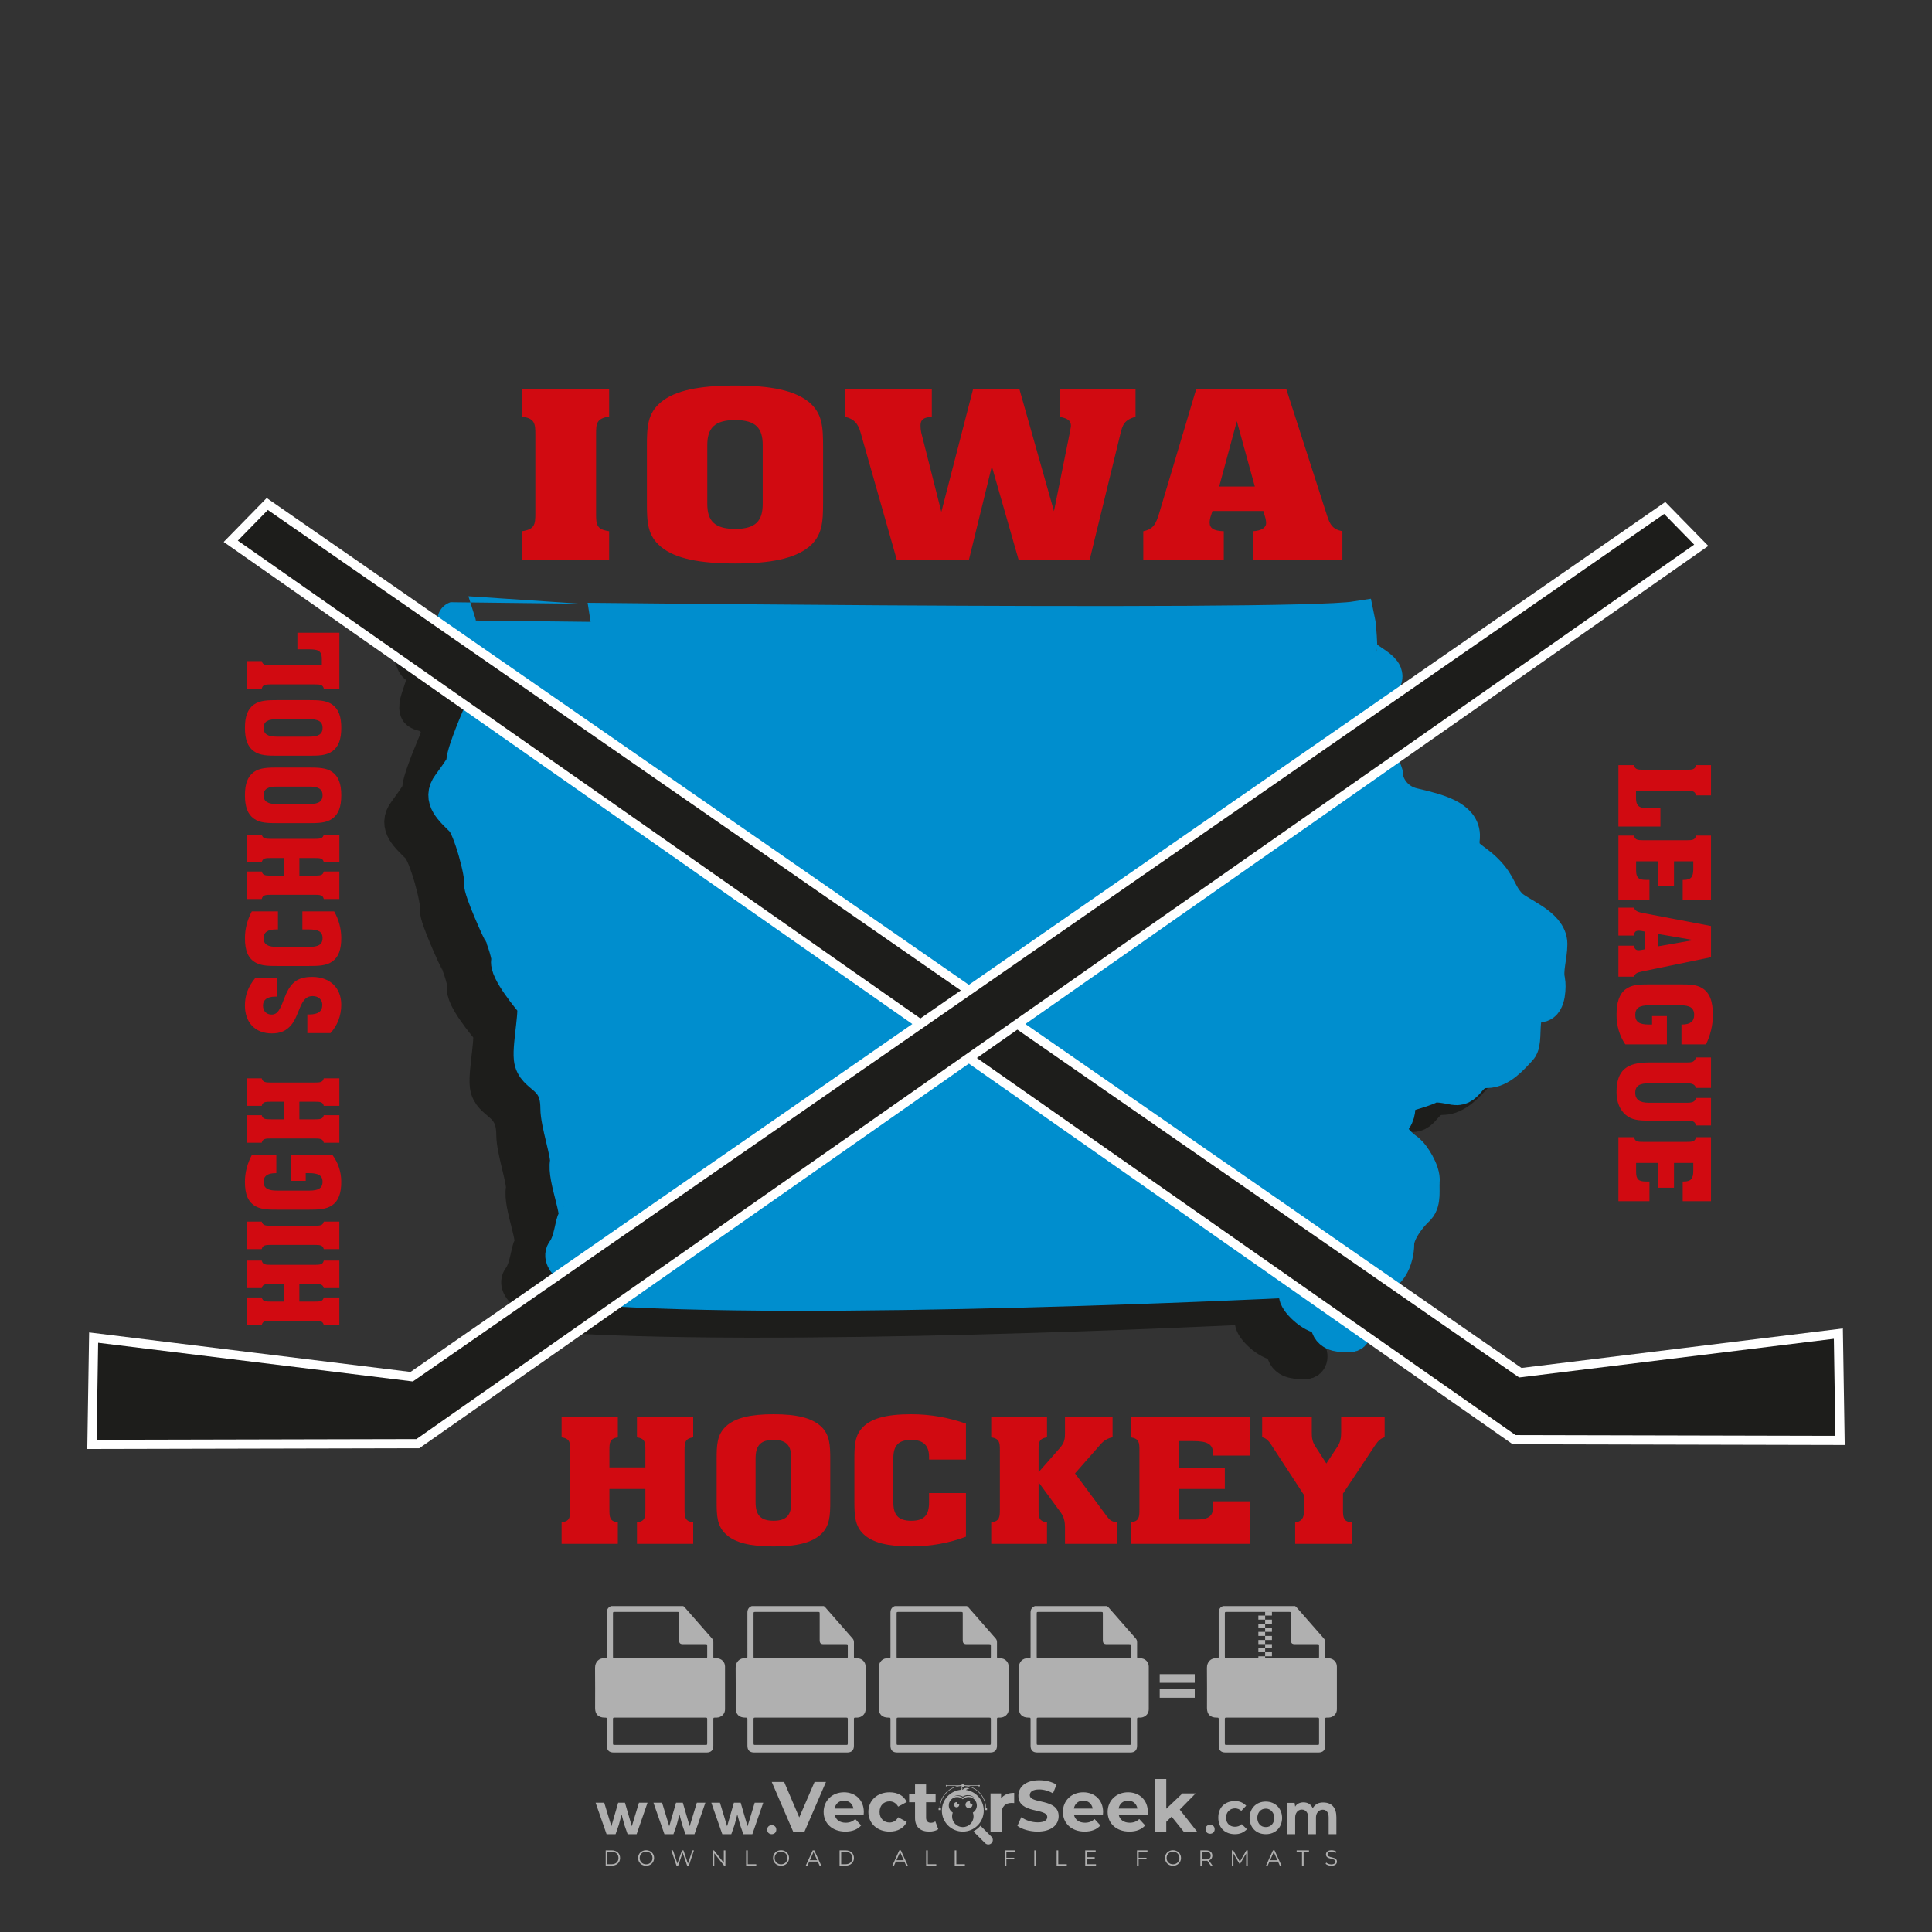 <?xml version="1.0" encoding="iso-8859-1"?>
<!-- Generator: Adobe Illustrator 27.0.0, SVG Export Plug-In . SVG Version: 6.00 Build 0)  -->
<svg version="1.1" id="Layer_1" xmlns="http://www.w3.org/2000/svg" xmlns:xlink="http://www.w3.org/1999/xlink" x="0px" y="0px"
	 viewBox="0 0 500 500" style="enable-background:new 0 0 500 500;" xml:space="preserve">
<rect x="0" y="0" width="500" height="500" fill="#333333" stroke="none"/>
<g id="watermark_1_">
	<g>
		<g id="watermark" style="opacity:0.61;">
			<g>
				<g>
					<g>
						<g>
							<polygon style="fill:#FFFFFF;" points="213.765,461.172 208.204,474.017 205.268,474.017 199.726,461.172 202.938,461.172 
								206.846,470.347 210.81,461.172 							"/>
						</g>
						<g>
							<path style="fill:#FFFFFF;" d="M223.507,469.741h-7.469c0.275,1.23,1.321,1.982,2.826,1.982c1.046,0,1.798-0.312,2.477-0.954
								l1.523,1.651c-0.917,1.046-2.294,1.597-4.074,1.597c-3.413,0-5.634-2.147-5.634-5.083c0-2.954,2.257-5.083,5.267-5.083
								c2.899,0,5.138,1.945,5.138,5.12C223.562,469.191,223.526,469.503,223.507,469.741 M216.002,468.071h4.863
								c-0.202-1.248-1.138-2.055-2.422-2.055C217.139,466.016,216.204,466.805,216.002,468.071"/>
						</g>
						<g>
							<path style="fill:#FFFFFF;" d="M224.735,468.934c0-2.973,2.294-5.083,5.505-5.083c2.074,0,3.707,0.899,4.423,2.514
								l-2.22,1.193c-0.532-0.936-1.321-1.358-2.221-1.358c-1.45,0-2.587,1.009-2.587,2.734c0,1.725,1.138,2.734,2.587,2.734
								c0.899,0,1.688-0.404,2.221-1.358l2.22,1.211c-0.716,1.578-2.349,2.495-4.423,2.495
								C227.029,474.017,224.735,471.907,224.735,468.934"/>
						</g>
						<g>
							<path style="fill:#FFFFFF;" d="M242.828,473.393c-0.587,0.422-1.45,0.624-2.331,0.624c-2.33,0-3.688-1.193-3.688-3.542
								v-4.055h-1.523v-2.202h1.523v-2.404h2.863v2.404h2.459v2.202h-2.459v4.019c0,0.844,0.458,1.303,1.229,1.303
								c0.422,0,0.844-0.128,1.156-0.367L242.828,473.393z"/>
						</g>
					</g>
					<g>
						<path style="fill:#FFFFFF;" d="M262.474,463.997v2.643c-0.238-0.018-0.422-0.037-0.642-0.037
							c-1.578,0-2.624,0.862-2.624,2.753v4.661h-2.863v-9.873h2.734v1.303C259.776,464.493,260.951,463.997,262.474,463.997"/>
					</g>
					<g>
						<path style="fill:#FFFFFF;" d="M263.299,472.53l1.009-2.239c1.083,0.789,2.697,1.339,4.239,1.339
							c1.762,0,2.477-0.587,2.477-1.376c0-2.404-7.469-0.752-7.469-5.524c0-2.184,1.762-4,5.413-4c1.615,0,3.267,0.385,4.459,1.138
							l-0.918,2.257c-1.193-0.679-2.422-1.009-3.56-1.009c-1.761,0-2.44,0.66-2.44,1.468c0,2.367,7.468,0.734,7.468,5.45
							c0,2.147-1.78,3.982-5.45,3.982C266.492,474.017,264.437,473.411,263.299,472.53"/>
					</g>
					<g>
						<path style="fill:#FFFFFF;" d="M285.428,469.741h-7.469c0.275,1.23,1.321,1.982,2.826,1.982c1.046,0,1.798-0.312,2.477-0.954
							l1.523,1.651c-0.918,1.046-2.294,1.597-4.074,1.597c-3.413,0-5.634-2.147-5.634-5.083c0-2.954,2.257-5.083,5.267-5.083
							c2.9,0,5.138,1.945,5.138,5.12C285.484,469.191,285.447,469.503,285.428,469.741 M277.923,468.071h4.863
							c-0.202-1.248-1.138-2.055-2.422-2.055C279.061,466.016,278.125,466.805,277.923,468.071"/>
					</g>
					<g>
						<path style="fill:#FFFFFF;" d="M297.007,469.741h-7.469c0.275,1.23,1.321,1.982,2.826,1.982c1.046,0,1.798-0.312,2.477-0.954
							l1.523,1.651c-0.918,1.046-2.294,1.597-4.074,1.597c-3.413,0-5.634-2.147-5.634-5.083c0-2.954,2.257-5.083,5.267-5.083
							c2.899,0,5.138,1.945,5.138,5.12C297.062,469.191,297.025,469.503,297.007,469.741 M289.501,468.071h4.863
							c-0.202-1.248-1.138-2.055-2.422-2.055C290.639,466.016,289.703,466.805,289.501,468.071"/>
					</g>
					<g>
						<polygon style="fill:#FFFFFF;" points="303.208,470.145 301.831,471.503 301.831,474.017 298.969,474.017 298.969,460.401 
							301.831,460.401 301.831,468.108 306.016,464.144 309.429,464.144 305.318,468.328 309.796,474.017 306.327,474.017 						"/>
					</g>
					<g>
						<path style="fill:#FFFFFF;" d="M256.601,475.359L256.601,475.359l-2.86-2.86c-0.435,0.508-0.953,0.943-1.534,1.284
							c-0.092,0.069-0.186,0.136-0.283,0.199l3.027,3.027c0.456,0.456,1.195,0.456,1.65,0
							C257.057,476.554,257.057,475.815,256.601,475.359"/>
					</g>
					<g>
						<path style="fill:#FFFFFF;" d="M249.984,463.244c0.221-0.173,0.495-0.281,0.797-0.281c0.042,0,0.083,0.002,0.124,0.006
							c-0.214-0.156-0.478-0.249-0.764-0.249c-0.395,0-0.744,0.18-0.981,0.458c-0.051,0-0.1,0.006-0.151,0.008
							c0.039-0.077,0.064-0.162,0.064-0.255c0-0.234-0.143-0.434-0.346-0.519c0.087,0.126,0.138,0.279,0.138,0.445
							c0,0.122-0.031,0.237-0.081,0.341c-2.811,0.201-5.03,2.539-5.03,5.4c0,2.993,2.426,5.42,5.42,5.42
							c2.993,0,5.42-2.426,5.42-5.42C254.595,465.879,252.593,463.635,249.984,463.244 M247.983,464.656
							c0.435,0,0.844,0.112,1.199,0.309c0.374-0.245,0.82-0.387,1.299-0.387c0.711,0,1.348,0.312,1.784,0.806
							c-0.435-0.379-1.004-0.61-1.627-0.61c-0.449,0-0.87,0.12-1.234,0.329c-0.079,0.046-0.156,0.096-0.229,0.15
							c-0.065-0.048-0.133-0.093-0.204-0.134c-0.369-0.219-0.8-0.344-1.26-0.344c-0.3,0-0.588,0.054-0.854,0.152
							C247.196,464.754,247.578,464.656,247.983,464.656 M251.772,469.098c0.115,0.305,0.181,0.634,0.181,0.979
							c0,1.534-1.244,2.777-2.778,2.777c-1.534,0-2.777-1.243-2.777-2.777c0-0.345,0.066-0.674,0.181-0.979
							c-0.62-0.382-1.035-1.064-1.035-1.846c0-1.197,0.971-2.168,2.168-2.168c0.565,0,1.078,0.218,1.463,0.572
							c0.386-0.354,0.899-0.572,1.464-0.572c1.197,0,2.168,0.971,2.168,2.168C252.807,468.034,252.392,468.716,251.772,469.098"/>
					</g>
					<g>
						<path style="fill:#FFFFFF;" d="M251.666,467.061c0,0.497-0.404,0.901-0.901,0.901c-0.497,0-0.901-0.404-0.901-0.901
							s0.404-0.901,0.901-0.901c0.101,0,0.197,0.017,0.287,0.047c-0.03,0.062-0.045,0.132-0.045,0.204
							c0,0.273,0.221,0.494,0.494,0.494c0.05,0,0.099-0.008,0.146-0.022C251.66,466.941,251.666,467,251.666,467.061"/>
					</g>
					<g>
						<path style="fill:#FFFFFF;" d="M248.255,467.061c0,0.376-0.305,0.681-0.681,0.681c-0.376,0-0.681-0.305-0.681-0.681
							s0.305-0.681,0.681-0.681c0.076,0,0.149,0.013,0.217,0.035c-0.023,0.047-0.034,0.1-0.034,0.155
							c0,0.206,0.167,0.374,0.374,0.374c0.038,0,0.075-0.006,0.11-0.017C248.25,466.97,248.255,467.015,248.255,467.061"/>
					</g>
					<g>
						<g>
							<g>
								<rect x="242.908" y="467.83" style="fill:#FFFFFF;" width="0.616" height="0.616"/>
							</g>
							<g>
								<rect x="254.827" y="467.83" style="fill:#FFFFFF;" width="0.616" height="0.616"/>
							</g>
							<g>
								<path style="fill:#FFFFFF;" d="M255.205,468.082h-0.14c0-3.248-2.642-5.89-5.89-5.89c-3.248,0-5.89,2.642-5.89,5.89h-0.14
									c0-1.611,0.627-3.125,1.766-4.264c1.139-1.139,2.653-1.766,4.264-1.766c1.611,0,3.125,0.627,4.264,1.766
									C254.578,464.957,255.205,466.471,255.205,468.082"/>
							</g>
						</g>
						<g>
							<rect x="248.868" y="461.814" style="fill:#FFFFFF;" width="0.616" height="0.616"/>
						</g>
						<g>
							<rect x="244.95" y="462.052" style="fill:#FFFFFF;" width="8.45" height="0.14"/>
						</g>
						<g>
							<path style="fill:#FFFFFF;" d="M245.174,462.15c0,0.108-0.088,0.196-0.196,0.196c-0.108,0-0.196-0.088-0.196-0.196
								c0-0.108,0.088-0.196,0.196-0.196C245.086,461.954,245.174,462.042,245.174,462.15"/>
						</g>
						<g>
							<path style="fill:#FFFFFF;" d="M253.596,462.15c0,0.108-0.088,0.196-0.196,0.196c-0.108,0-0.196-0.088-0.196-0.196
								c0-0.108,0.088-0.196,0.196-0.196C253.509,461.954,253.596,462.042,253.596,462.15"/>
						</g>
					</g>
				</g>
				<g>
					<path style="fill:#FFFFFF;" d="M314.356,473.409c0,1.559-2.364,1.559-2.364,0C311.993,471.851,314.356,471.851,314.356,473.409
						z"/>
				</g>
				<g>
					<g>
						<g>
							<path style="fill:#FFFFFF;" d="M161.739,466.549l1.772,6.088l1.855-6.088h2.215l-2.823,8.14h-2.33l-0.837-2.396l-0.722-2.708
								l-0.722,2.708l-0.837,2.396h-2.33l-2.839-8.14h2.231l1.855,6.088l1.756-6.088H161.739z"/>
						</g>
						<g>
							<path style="fill:#FFFFFF;" d="M176.713,466.549l1.772,6.088l1.855-6.088h2.215l-2.823,8.14h-2.33l-0.837-2.396l-0.722-2.708
								l-0.722,2.708l-0.837,2.396h-2.33l-2.839-8.14h2.231l1.855,6.088l1.756-6.088H176.713z"/>
						</g>
						<g>
							<path style="fill:#FFFFFF;" d="M191.687,466.549l1.772,6.088l1.855-6.088h2.215l-2.823,8.14h-2.33l-0.837-2.396l-0.722-2.708
								l-0.722,2.708l-0.837,2.396h-2.33l-2.839-8.14h2.231l1.855,6.088l1.756-6.088H191.687z"/>
						</g>
					</g>
					<g>
						<path style="fill:#FFFFFF;" d="M200.908,473.52c0,1.559-2.364,1.559-2.364,0C198.545,471.962,200.908,471.962,200.908,473.52z
							"/>
					</g>
					<g>
						<path style="fill:#FFFFFF;" d="M322.71,473.409c-0.935,0.919-1.919,1.28-3.117,1.28c-2.346,0-4.3-1.411-4.3-4.282
							s1.953-4.284,4.3-4.284c1.149,0,2.035,0.329,2.921,1.199l-1.264,1.329c-0.476-0.428-1.066-0.64-1.623-0.64
							c-1.346,0-2.33,0.985-2.33,2.396c0,1.542,1.05,2.362,2.297,2.362c0.64,0,1.28-0.18,1.772-0.672L322.71,473.409z"/>
					</g>
					<g>
						<path style="fill:#FFFFFF;" d="M331.805,470.472c0,2.33-1.591,4.217-4.217,4.217c-2.626,0-4.201-1.887-4.201-4.217
							c0-2.314,1.609-4.217,4.185-4.217C330.149,466.255,331.805,468.158,331.805,470.472z M325.389,470.472
							c0,1.231,0.739,2.38,2.199,2.38c1.46,0,2.199-1.149,2.199-2.38c0-1.215-0.854-2.396-2.199-2.396
							C326.144,468.077,325.389,469.258,325.389,470.472z"/>
					</g>
					<g>
						<path style="fill:#FFFFFF;" d="M338.572,474.689v-4.332c0-1.068-0.559-2.035-1.658-2.035c-1.082,0-1.722,0.967-1.722,2.035
							v4.332h-2.003v-8.107h1.855l0.148,0.985c0.426-0.82,1.362-1.116,2.133-1.116c0.969,0,1.937,0.394,2.396,1.51
							c0.723-1.149,1.658-1.478,2.708-1.478c2.297,0,3.43,1.412,3.43,3.84v4.365h-2.003v-4.365c0-1.066-0.442-1.97-1.526-1.97
							c-1.082,0-1.756,0.935-1.756,2.003v4.332H338.572z"/>
					</g>
				</g>
			</g>
		</g>
		<g style="opacity:0.61;">
			<g>
				<g>
					<path style="fill:#FFFFFF;" d="M345.988,431.299c-0.006-1.224-0.959-2.121-2.189-2.14c-0.924-0.014-0.832,0.12-0.834-0.867
						c-0.003-1.097-0.007-2.194,0.003-3.292c0.003-0.379-0.112-0.691-0.362-0.976c-2.342-2.668-4.678-5.342-7.019-8.011
						c-0.12-0.137-0.275-0.244-0.414-0.366c-6.214,0-12.427,0-18.641,0c-0.794,0.293-1.14,0.868-1.138,1.709
						c0.01,3.748,0.004,7.496,0.004,11.243c0,0.556-0.003,0.589-0.55,0.551c-1.497-0.102-2.516,0.986-2.497,2.492
						c0.044,3.476,0.013,6.953,0.014,10.429c0.001,1.58,0.867,2.443,2.45,2.449c0.582,0.002,0.582,0.002,0.582,0.6
						c0,2.219-0.001,4.438,0.001,6.657c0.001,1.192,0.58,1.771,1.768,1.771c8.013,0.001,16.027,0.001,24.04,0
						c1.168,0,1.755-0.583,1.757-1.745c0.002-2.256,0-4.512,0.001-6.768c0-0.512,0.002-0.511,0.52-0.515
						c0.271-0.002,0.541,0.008,0.809-0.058c0.996-0.246,1.69-1.044,1.694-2.069C346.003,438.696,346.005,434.997,345.988,431.299z
						 M317.537,417.162c5.337,0,10.674,0,16.01,0c0.548,0,0.554,0.007,0.554,0.561c0.001,2.243-0.001,4.486,0.001,6.73
						c0.001,0.811,0.249,1.059,1.06,1.059c1.91,0.001,3.821,0,5.731,0.001c0.458,0,0.479,0.021,0.481,0.483
						c0.003,0.887,0.002,1.775,0,2.662c-0.001,0.477-0.024,0.498-0.504,0.499c-3.895,0.001-7.79,0-11.684,0
						c-3.882,0-7.765,0-11.647,0c-0.55,0-0.552-0.001-0.552-0.561c-0.001-3.624-0.001-7.247,0-10.871
						C316.987,417.166,316.991,417.162,317.537,417.162z M340.822,451.579c-3.883,0.001-7.766,0-11.65,0c-3.871,0-7.742,0-11.613,0
						c-0.572,0-0.574-0.002-0.574-0.579c-0.001-1.997-0.001-3.994,0.001-5.991c0-0.464,0.023-0.486,0.478-0.487
						c7.803-0.001,15.607-0.001,23.41,0c0.478,0,0.499,0.02,0.499,0.503c0.002,1.997,0.001,3.994,0,5.991
						C341.375,451.574,341.37,451.579,340.822,451.579z"/>
				</g>
				<g>
					<g>
						<rect x="327.418" y="417.053" style="fill:#FFFFFF;" width="1.757" height="1.054"/>
					</g>
					<g>
						<rect x="325.662" y="418.107" style="fill:#FFFFFF;" width="1.757" height="1.054"/>
					</g>
					<g>
						<rect x="327.418" y="419.161" style="fill:#FFFFFF;" width="1.757" height="1.054"/>
					</g>
					<g>
						<rect x="325.662" y="420.215" style="fill:#FFFFFF;" width="1.757" height="1.054"/>
					</g>
					<g>
						<rect x="327.418" y="421.269" style="fill:#FFFFFF;" width="1.757" height="1.054"/>
					</g>
					<g>
						<rect x="325.662" y="422.323" style="fill:#FFFFFF;" width="1.757" height="1.054"/>
					</g>
					<g>
						<rect x="327.418" y="423.378" style="fill:#FFFFFF;" width="1.757" height="1.054"/>
					</g>
					<g>
						<rect x="325.662" y="424.432" style="fill:#FFFFFF;" width="1.757" height="1.054"/>
					</g>
					<g>
						<rect x="327.418" y="425.486" style="fill:#FFFFFF;" width="1.757" height="1.054"/>
					</g>
					<g>
						<rect x="325.662" y="426.54" style="fill:#FFFFFF;" width="1.757" height="1.054"/>
					</g>
					<g>
						<rect x="327.418" y="427.594" style="fill:#FFFFFF;" width="1.757" height="1.054"/>
					</g>
					<g>
						<rect x="325.662" y="428.648" style="fill:#FFFFFF;" width="1.757" height="1.054"/>
					</g>
				</g>
			</g>
			<g>
				<path style="fill:#FFFFFF;" d="M187.637,431.299c-0.006-1.224-0.959-2.121-2.189-2.14c-0.924-0.014-0.832,0.12-0.834-0.867
					c-0.003-1.097-0.007-2.194,0.003-3.292c0.003-0.379-0.112-0.691-0.362-0.976c-2.342-2.668-4.678-5.342-7.019-8.011
					c-0.12-0.137-0.275-0.244-0.414-0.366c-6.214,0-12.427,0-18.641,0c-0.794,0.293-1.14,0.868-1.138,1.709
					c0.01,3.748,0.004,7.496,0.004,11.243c0,0.556-0.003,0.589-0.55,0.551c-1.497-0.102-2.516,0.986-2.497,2.492
					c0.044,3.476,0.013,6.953,0.014,10.429c0.001,1.58,0.867,2.443,2.45,2.449c0.582,0.002,0.582,0.002,0.582,0.6
					c0,2.219-0.001,4.438,0.001,6.657c0.001,1.192,0.58,1.771,1.768,1.771c8.013,0.001,16.027,0.001,24.04,0
					c1.168,0,1.755-0.583,1.757-1.745c0.002-2.256,0-4.512,0.001-6.768c0-0.512,0.002-0.511,0.52-0.515
					c0.271-0.002,0.541,0.008,0.809-0.058c0.996-0.246,1.69-1.044,1.694-2.069C187.652,438.696,187.655,434.997,187.637,431.299z
					 M159.187,417.162c5.337,0,10.674,0,16.01,0c0.548,0,0.554,0.007,0.554,0.561c0.001,2.243-0.001,4.486,0.001,6.73
					c0.001,0.811,0.249,1.059,1.06,1.059c1.91,0.001,3.821,0,5.731,0.001c0.458,0,0.479,0.021,0.481,0.483
					c0.003,0.887,0.002,1.775,0,2.662c-0.001,0.477-0.024,0.498-0.504,0.499c-3.895,0.001-7.79,0-11.684,0
					c-3.882,0-7.765,0-11.647,0c-0.55,0-0.552-0.001-0.552-0.561c-0.001-3.624-0.001-7.247,0-10.871
					C158.636,417.166,158.64,417.162,159.187,417.162z M182.472,451.579c-3.883,0.001-7.766,0-11.65,0c-3.871,0-7.742,0-11.613,0
					c-0.572,0-0.574-0.002-0.574-0.579c-0.001-1.997-0.001-3.994,0.001-5.991c0-0.464,0.023-0.486,0.478-0.487
					c7.803-0.001,15.607-0.001,23.41,0c0.478,0,0.499,0.02,0.499,0.503c0.002,1.997,0.001,3.994,0,5.991
					C183.024,451.574,183.019,451.579,182.472,451.579z"/>
			</g>
			<g>
				<path style="fill:#FFFFFF;" d="M159.779,440.669v-7.897h2.779c0.375,0,0.726,0.061,1.053,0.182
					c0.327,0.121,0.612,0.292,0.855,0.513c0.242,0.221,0.434,0.483,0.573,0.789c0.14,0.305,0.21,0.642,0.21,1.009
					c0,0.375-0.07,0.715-0.21,1.02c-0.14,0.305-0.331,0.568-0.573,0.789c-0.243,0.221-0.528,0.392-0.855,0.513
					c-0.327,0.121-0.678,0.182-1.053,0.182h-1.29v2.901H159.779z M162.58,436.356c0.39,0,0.684-0.111,0.882-0.331
					c0.199-0.22,0.298-0.474,0.298-0.761c0-0.14-0.024-0.276-0.072-0.408c-0.048-0.132-0.121-0.248-0.221-0.347
					c-0.099-0.099-0.223-0.178-0.37-0.237c-0.147-0.059-0.32-0.089-0.518-0.089h-1.312v2.173H162.58z"/>
				<path style="fill:#FFFFFF;" d="M166.308,432.771h1.731l3.177,5.294h0.088l-0.088-1.522v-3.772h1.478v7.897h-1.566l-3.353-5.592
					h-0.088l0.088,1.522v4.07h-1.467V432.771z"/>
				<path style="fill:#FFFFFF;" d="M177.922,436.334h3.872c0.022,0.089,0.04,0.195,0.055,0.32c0.014,0.125,0.022,0.25,0.022,0.375
					c0,0.507-0.077,0.985-0.231,1.434c-0.154,0.449-0.397,0.849-0.728,1.202c-0.353,0.375-0.776,0.666-1.268,0.871
					c-0.493,0.206-1.055,0.309-1.688,0.309c-0.574,0-1.114-0.103-1.622-0.309c-0.507-0.206-0.948-0.492-1.323-0.86
					c-0.375-0.367-0.673-0.803-0.894-1.307c-0.221-0.504-0.331-1.053-0.331-1.649c0-0.595,0.11-1.145,0.331-1.649
					c0.221-0.504,0.518-0.939,0.894-1.307c0.375-0.367,0.816-0.654,1.323-0.86c0.507-0.206,1.048-0.309,1.622-0.309
					c0.64,0,1.211,0.11,1.715,0.331c0.504,0.221,0.935,0.526,1.296,0.915l-1.025,1.004c-0.258-0.272-0.544-0.48-0.861-0.623
					c-0.316-0.143-0.695-0.215-1.136-0.215c-0.361,0-0.703,0.065-1.026,0.193c-0.324,0.129-0.607,0.311-0.85,0.546
					c-0.242,0.235-0.436,0.52-0.579,0.855c-0.143,0.335-0.215,0.708-0.215,1.119c0,0.412,0.072,0.785,0.215,1.12
					c0.143,0.335,0.338,0.62,0.584,0.855c0.246,0.235,0.531,0.418,0.855,0.546c0.323,0.129,0.669,0.193,1.037,0.193
					c0.419,0,0.773-0.061,1.064-0.182c0.29-0.121,0.538-0.278,0.744-0.469c0.148-0.132,0.275-0.3,0.381-0.502
					c0.106-0.202,0.189-0.428,0.248-0.678h-2.482V436.334z"/>
			</g>
			<g>
				<path style="fill:#FFFFFF;" d="M224.019,431.299c-0.006-1.224-0.959-2.121-2.189-2.14c-0.924-0.014-0.832,0.12-0.834-0.867
					c-0.003-1.097-0.007-2.194,0.003-3.292c0.003-0.379-0.112-0.691-0.362-0.976c-2.342-2.668-4.678-5.342-7.019-8.011
					c-0.12-0.137-0.275-0.244-0.414-0.366c-6.214,0-12.427,0-18.641,0c-0.794,0.293-1.14,0.868-1.138,1.709
					c0.01,3.748,0.004,7.496,0.004,11.243c0,0.556-0.003,0.589-0.55,0.551c-1.497-0.102-2.516,0.986-2.497,2.492
					c0.044,3.476,0.013,6.953,0.014,10.429c0.001,1.58,0.867,2.443,2.45,2.449c0.582,0.002,0.582,0.002,0.582,0.6
					c0,2.219-0.001,4.438,0.001,6.657c0.001,1.192,0.58,1.771,1.768,1.771c8.013,0.001,16.027,0.001,24.04,0
					c1.168,0,1.755-0.583,1.757-1.745c0.002-2.256,0-4.512,0.001-6.768c0-0.512,0.002-0.511,0.52-0.515
					c0.271-0.002,0.541,0.008,0.809-0.058c0.997-0.246,1.69-1.044,1.694-2.069C224.034,438.696,224.036,434.997,224.019,431.299z
					 M195.568,417.162c5.337,0,10.674,0,16.01,0c0.548,0,0.554,0.007,0.554,0.561c0.001,2.243-0.001,4.486,0.001,6.73
					c0.001,0.811,0.249,1.059,1.06,1.059c1.91,0.001,3.821,0,5.731,0.001c0.458,0,0.479,0.021,0.481,0.483
					c0.003,0.887,0.002,1.775,0,2.662c-0.001,0.477-0.024,0.498-0.504,0.499c-3.895,0.001-7.79,0-11.684,0
					c-3.882,0-7.765,0-11.647,0c-0.55,0-0.552-0.001-0.552-0.561c-0.001-3.624-0.001-7.247,0-10.871
					C195.018,417.166,195.022,417.162,195.568,417.162z M218.854,451.579c-3.883,0.001-7.766,0-11.65,0c-3.871,0-7.742,0-11.613,0
					c-0.572,0-0.574-0.002-0.574-0.579c-0.001-1.997-0.001-3.994,0.001-5.991c0-0.464,0.023-0.486,0.478-0.487
					c7.803-0.001,15.607-0.001,23.41,0c0.478,0,0.499,0.02,0.499,0.503c0.002,1.997,0.001,3.994,0,5.991
					C219.406,451.574,219.401,451.579,218.854,451.579z"/>
			</g>
			<g>
				<path style="fill:#FFFFFF;" d="M205.111,432.771h1.699l2.967,7.897h-1.644l-0.651-1.886h-3.044l-0.651,1.886h-1.643
					L205.111,432.771z M206.997,437.415l-0.706-1.974l-0.287-0.96h-0.088l-0.287,0.96l-0.706,1.974H206.997z"/>
				<path style="fill:#FFFFFF;" d="M211.331,434.536c-0.125,0-0.245-0.024-0.359-0.072c-0.114-0.048-0.213-0.114-0.298-0.199
					c-0.084-0.084-0.151-0.182-0.198-0.292c-0.048-0.11-0.072-0.232-0.072-0.364s0.024-0.254,0.072-0.364
					c0.048-0.11,0.114-0.208,0.198-0.292c0.084-0.084,0.184-0.151,0.298-0.198c0.114-0.048,0.233-0.072,0.359-0.072
					c0.257,0,0.478,0.09,0.662,0.27c0.184,0.181,0.276,0.399,0.276,0.656s-0.092,0.476-0.276,0.656
					C211.809,434.446,211.589,434.536,211.331,434.536z M210.615,440.669v-5.404h1.445v5.404H210.615z"/>
			</g>
			<g>
				<path style="fill:#FFFFFF;" d="M261.044,431.299c-0.006-1.224-0.959-2.121-2.189-2.14c-0.924-0.014-0.832,0.12-0.834-0.867
					c-0.003-1.097-0.007-2.194,0.003-3.292c0.003-0.379-0.112-0.691-0.362-0.976c-2.342-2.668-4.678-5.342-7.019-8.011
					c-0.12-0.137-0.275-0.244-0.414-0.366c-6.214,0-12.427,0-18.641,0c-0.794,0.293-1.14,0.868-1.138,1.709
					c0.01,3.748,0.004,7.496,0.004,11.243c0,0.556-0.003,0.589-0.55,0.551c-1.497-0.102-2.516,0.986-2.497,2.492
					c0.044,3.476,0.013,6.953,0.014,10.429c0.001,1.58,0.867,2.443,2.45,2.449c0.582,0.002,0.582,0.002,0.582,0.6
					c0,2.219-0.001,4.438,0.001,6.657c0.001,1.192,0.58,1.771,1.768,1.771c8.013,0.001,16.027,0.001,24.04,0
					c1.168,0,1.755-0.583,1.757-1.745c0.002-2.256,0-4.512,0.001-6.768c0-0.512,0.002-0.511,0.52-0.515
					c0.271-0.002,0.541,0.008,0.809-0.058c0.996-0.246,1.69-1.044,1.694-2.069C261.059,438.696,261.061,434.997,261.044,431.299z
					 M232.593,417.162c5.337,0,10.674,0,16.01,0c0.548,0,0.554,0.007,0.554,0.561c0.001,2.243-0.001,4.486,0.001,6.73
					c0.001,0.811,0.249,1.059,1.06,1.059c1.91,0.001,3.821,0,5.731,0.001c0.458,0,0.479,0.021,0.481,0.483
					c0.003,0.887,0.002,1.775,0,2.662c-0.001,0.477-0.024,0.498-0.504,0.499c-3.895,0.001-7.79,0-11.684,0
					c-3.882,0-7.765,0-11.647,0c-0.55,0-0.552-0.001-0.552-0.561c-0.001-3.624-0.001-7.247,0-10.871
					C232.042,417.166,232.047,417.162,232.593,417.162z M255.878,451.579c-3.883,0.001-7.766,0-11.65,0c-3.871,0-7.742,0-11.613,0
					c-0.572,0-0.574-0.002-0.574-0.579c-0.001-1.997-0.001-3.994,0.001-5.991c0-0.464,0.023-0.486,0.478-0.487
					c7.803-0.001,15.607-0.001,23.41,0c0.478,0,0.499,0.02,0.499,0.503c0.002,1.997,0.001,3.994,0,5.991
					C256.431,451.574,256.426,451.579,255.878,451.579z"/>
			</g>
			<g>
				<path style="fill:#FFFFFF;" d="M236.361,440.845c-0.338,0-0.662-0.048-0.971-0.143c-0.309-0.095-0.592-0.239-0.849-0.43
					c-0.257-0.191-0.481-0.425-0.673-0.7c-0.191-0.276-0.342-0.597-0.452-0.965l1.401-0.551c0.103,0.397,0.283,0.726,0.54,0.987
					c0.257,0.261,0.596,0.392,1.015,0.392c0.154,0,0.303-0.02,0.447-0.061c0.143-0.04,0.272-0.099,0.386-0.176
					s0.204-0.175,0.27-0.292c0.066-0.118,0.099-0.254,0.099-0.408c0-0.147-0.026-0.279-0.077-0.397
					c-0.051-0.117-0.138-0.227-0.259-0.331c-0.121-0.103-0.28-0.202-0.475-0.298c-0.195-0.095-0.435-0.195-0.722-0.298l-0.485-0.176
					c-0.213-0.073-0.429-0.173-0.645-0.298c-0.217-0.125-0.413-0.276-0.59-0.452c-0.177-0.176-0.322-0.384-0.436-0.623
					c-0.114-0.239-0.171-0.509-0.171-0.81c0-0.309,0.06-0.597,0.182-0.866c0.121-0.268,0.294-0.503,0.518-0.706
					c0.224-0.202,0.492-0.36,0.805-0.474s0.66-0.171,1.042-0.171c0.397,0,0.74,0.053,1.031,0.16
					c0.291,0.107,0.537,0.243,0.739,0.408c0.202,0.165,0.366,0.348,0.491,0.546c0.125,0.199,0.217,0.386,0.276,0.563l-1.312,0.551
					c-0.074-0.221-0.208-0.419-0.402-0.596c-0.195-0.176-0.462-0.265-0.8-0.265c-0.324,0-0.592,0.075-0.805,0.226
					c-0.213,0.151-0.32,0.348-0.32,0.59c0,0.235,0.103,0.436,0.309,0.601c0.206,0.165,0.533,0.325,0.982,0.48l0.497,0.165
					c0.316,0.111,0.605,0.237,0.866,0.381c0.261,0.143,0.485,0.314,0.673,0.513c0.187,0.199,0.331,0.425,0.43,0.678
					c0.1,0.254,0.149,0.546,0.149,0.877c0,0.412-0.083,0.767-0.248,1.064c-0.165,0.298-0.377,0.542-0.634,0.734
					c-0.258,0.191-0.548,0.335-0.872,0.43C236.986,440.797,236.67,440.845,236.361,440.845z"/>
				<path style="fill:#FFFFFF;" d="M239.516,432.771h1.61l1.633,4.754l0.287,1.015h0.088l0.309-1.015l1.699-4.754h1.61l-2.879,7.897
					h-1.566L239.516,432.771z"/>
				<path style="fill:#FFFFFF;" d="M251.097,436.334h3.871c0.022,0.089,0.04,0.195,0.055,0.32c0.015,0.125,0.023,0.25,0.023,0.375
					c0,0.507-0.078,0.985-0.232,1.434c-0.154,0.449-0.397,0.849-0.728,1.202c-0.353,0.375-0.775,0.666-1.268,0.871
					c-0.493,0.206-1.055,0.309-1.688,0.309c-0.574,0-1.114-0.103-1.621-0.309c-0.507-0.206-0.949-0.492-1.324-0.86
					c-0.375-0.367-0.673-0.803-0.894-1.307c-0.22-0.504-0.331-1.053-0.331-1.649c0-0.595,0.11-1.145,0.331-1.649
					c0.221-0.504,0.518-0.939,0.894-1.307c0.375-0.367,0.816-0.654,1.324-0.86c0.507-0.206,1.047-0.309,1.621-0.309
					c0.64,0,1.211,0.11,1.715,0.331c0.504,0.221,0.936,0.526,1.296,0.915l-1.026,1.004c-0.257-0.272-0.544-0.48-0.861-0.623
					c-0.316-0.143-0.694-0.215-1.136-0.215c-0.36,0-0.702,0.065-1.026,0.193c-0.323,0.129-0.607,0.311-0.849,0.546
					c-0.243,0.235-0.436,0.52-0.579,0.855c-0.143,0.335-0.215,0.708-0.215,1.119c0,0.412,0.072,0.785,0.215,1.12
					c0.143,0.335,0.338,0.62,0.585,0.855c0.246,0.235,0.531,0.418,0.854,0.546c0.324,0.129,0.669,0.193,1.037,0.193
					c0.419,0,0.774-0.061,1.064-0.182c0.29-0.121,0.539-0.278,0.745-0.469c0.147-0.132,0.274-0.3,0.38-0.502
					c0.107-0.202,0.189-0.428,0.248-0.678h-2.482V436.334z"/>
			</g>
			<g>
				<path style="fill:#FFFFFF;" d="M297.3,431.299c-0.006-1.224-0.959-2.121-2.189-2.14c-0.924-0.014-0.832,0.12-0.834-0.867
					c-0.003-1.097-0.007-2.194,0.003-3.292c0.003-0.379-0.112-0.691-0.362-0.976c-2.342-2.668-4.678-5.342-7.019-8.011
					c-0.12-0.137-0.275-0.244-0.414-0.366c-6.214,0-12.427,0-18.641,0c-0.794,0.293-1.14,0.868-1.138,1.709
					c0.01,3.748,0.004,7.496,0.004,11.243c0,0.556-0.003,0.589-0.55,0.551c-1.497-0.102-2.516,0.986-2.497,2.492
					c0.044,3.476,0.013,6.953,0.014,10.429c0.001,1.58,0.867,2.443,2.45,2.449c0.582,0.002,0.582,0.002,0.582,0.6
					c0,2.219-0.001,4.438,0.001,6.657c0.001,1.192,0.58,1.771,1.768,1.771c8.013,0.001,16.027,0.001,24.04,0
					c1.168,0,1.755-0.583,1.757-1.745c0.002-2.256,0-4.512,0.001-6.768c0-0.512,0.002-0.511,0.52-0.515
					c0.271-0.002,0.541,0.008,0.809-0.058c0.996-0.246,1.69-1.044,1.694-2.069C297.315,438.696,297.318,434.997,297.3,431.299z
					 M268.85,417.162c5.337,0,10.674,0,16.01,0c0.548,0,0.554,0.007,0.554,0.561c0.001,2.243-0.001,4.486,0.001,6.73
					c0.001,0.811,0.249,1.059,1.06,1.059c1.91,0.001,3.821,0,5.731,0.001c0.458,0,0.479,0.021,0.481,0.483
					c0.003,0.887,0.002,1.775,0,2.662c-0.001,0.477-0.024,0.498-0.504,0.499c-3.895,0.001-7.79,0-11.684,0
					c-3.882,0-7.765,0-11.647,0c-0.55,0-0.552-0.001-0.552-0.561c-0.001-3.624-0.001-7.247,0-10.871
					C268.299,417.166,268.303,417.162,268.85,417.162z M292.135,451.579c-3.883,0.001-7.766,0-11.65,0c-3.871,0-7.742,0-11.613,0
					c-0.572,0-0.574-0.002-0.574-0.579c-0.001-1.997-0.001-3.994,0.001-5.991c0-0.464,0.023-0.486,0.478-0.487
					c7.803-0.001,15.607-0.001,23.41,0c0.478,0,0.499,0.02,0.499,0.503c0.001,1.997,0.001,3.994,0,5.991
					C292.687,451.574,292.682,451.579,292.135,451.579z"/>
			</g>
			<g>
				<path style="fill:#FFFFFF;" d="M272.966,434.183v1.831h3.165v1.412h-3.165v1.831h3.518v1.412h-5.007v-7.897h5.007v1.412H272.966
					z"/>
				<path style="fill:#FFFFFF;" d="M277.852,440.669v-7.897h2.779c0.375,0,0.726,0.061,1.053,0.182
					c0.327,0.121,0.612,0.292,0.855,0.513c0.243,0.221,0.434,0.483,0.574,0.789c0.14,0.305,0.209,0.642,0.209,1.009
					c0,0.375-0.07,0.715-0.209,1.02c-0.14,0.305-0.331,0.568-0.574,0.789c-0.243,0.221-0.528,0.392-0.855,0.513
					c-0.327,0.121-0.678,0.182-1.053,0.182h-1.29v2.901H277.852z M280.653,436.356c0.389,0,0.684-0.111,0.882-0.331
					c0.199-0.22,0.298-0.474,0.298-0.761c0-0.14-0.024-0.276-0.072-0.408c-0.048-0.132-0.121-0.248-0.221-0.347
					c-0.099-0.099-0.222-0.178-0.37-0.237c-0.147-0.059-0.32-0.089-0.518-0.089h-1.312v2.173H280.653z"/>
				<path style="fill:#FFFFFF;" d="M286.797,440.845c-0.338,0-0.662-0.048-0.971-0.143c-0.309-0.095-0.592-0.239-0.849-0.43
					c-0.257-0.191-0.482-0.425-0.673-0.7c-0.191-0.276-0.342-0.597-0.452-0.965l1.401-0.551c0.103,0.397,0.283,0.726,0.541,0.987
					c0.257,0.261,0.595,0.392,1.015,0.392c0.154,0,0.303-0.02,0.447-0.061c0.143-0.04,0.272-0.099,0.386-0.176
					c0.114-0.077,0.204-0.175,0.27-0.292c0.066-0.118,0.1-0.254,0.1-0.408c0-0.147-0.026-0.279-0.077-0.397
					c-0.051-0.117-0.138-0.227-0.259-0.331c-0.121-0.103-0.279-0.202-0.474-0.298c-0.195-0.095-0.436-0.195-0.723-0.298
					l-0.485-0.176c-0.213-0.073-0.428-0.173-0.645-0.298c-0.217-0.125-0.414-0.276-0.59-0.452c-0.176-0.176-0.322-0.384-0.436-0.623
					c-0.114-0.239-0.171-0.509-0.171-0.81c0-0.309,0.061-0.597,0.182-0.866c0.121-0.268,0.294-0.503,0.518-0.706
					c0.224-0.202,0.493-0.36,0.805-0.474c0.312-0.114,0.66-0.171,1.042-0.171c0.397,0,0.741,0.053,1.031,0.16
					c0.29,0.107,0.537,0.243,0.739,0.408c0.202,0.165,0.365,0.348,0.491,0.546c0.125,0.199,0.217,0.386,0.276,0.563l-1.312,0.551
					c-0.074-0.221-0.208-0.419-0.403-0.596c-0.195-0.176-0.462-0.265-0.799-0.265c-0.324,0-0.592,0.075-0.805,0.226
					c-0.213,0.151-0.32,0.348-0.32,0.59c0,0.235,0.103,0.436,0.309,0.601c0.206,0.165,0.533,0.325,0.982,0.48l0.496,0.165
					c0.316,0.111,0.605,0.237,0.866,0.381c0.261,0.143,0.485,0.314,0.673,0.513c0.187,0.199,0.331,0.425,0.43,0.678
					c0.099,0.254,0.149,0.546,0.149,0.877c0,0.412-0.083,0.767-0.248,1.064c-0.165,0.298-0.377,0.542-0.634,0.734
					c-0.258,0.191-0.548,0.335-0.872,0.43C287.422,440.797,287.105,440.845,286.797,440.845z"/>
			</g>
			<g>
				<path style="fill:#FFFFFF;" d="M321.394,439.168l4.004-4.985h-3.827v-1.412h5.559v1.5l-3.96,4.985h4.004v1.412h-5.779V439.168z"
					/>
				<path style="fill:#FFFFFF;" d="M328.409,432.771h1.489v7.897h-1.489V432.771z"/>
				<path style="fill:#FFFFFF;" d="M331.486,440.669v-7.897h2.779c0.375,0,0.726,0.061,1.053,0.182
					c0.327,0.121,0.612,0.292,0.855,0.513s0.434,0.483,0.574,0.789c0.14,0.305,0.209,0.642,0.209,1.009
					c0,0.375-0.07,0.715-0.209,1.02c-0.14,0.305-0.331,0.568-0.574,0.789c-0.243,0.221-0.528,0.392-0.855,0.513
					c-0.327,0.121-0.678,0.182-1.053,0.182h-1.29v2.901H331.486z M334.288,436.356c0.389,0,0.684-0.111,0.882-0.331
					c0.199-0.22,0.298-0.474,0.298-0.761c0-0.14-0.024-0.276-0.072-0.408c-0.048-0.132-0.121-0.248-0.221-0.347
					c-0.099-0.099-0.222-0.178-0.37-0.237c-0.147-0.059-0.32-0.089-0.518-0.089h-1.312v2.173H334.288z"/>
			</g>
		</g>
		<g style="opacity:0.61;">
			<path style="fill:#FFFFFF;" d="M300.133,433.27h9.067v2.242h-9.067V433.27z M300.133,437.136h9.067v2.243h-9.067V437.136z"/>
		</g>
	</g>
	<g style="opacity:0.61;">
		<path style="fill:#FFFFFF;" d="M156.756,478.878h1.607c1.263,0,2.114,0.812,2.114,1.974c0,1.161-0.851,1.973-2.114,1.973h-1.607
			V478.878z M158.34,482.464c1.049,0,1.725-0.665,1.725-1.612c0-0.947-0.677-1.613-1.725-1.613h-1.167v3.225H158.34z"/>
		<path style="fill:#FFFFFF;" d="M165.139,480.851c0-1.15,0.879-2.007,2.075-2.007c1.184,0,2.069,0.851,2.069,2.007
			c0,1.156-0.885,2.007-2.069,2.007C166.019,482.858,165.139,482.002,165.139,480.851z M168.866,480.851
			c0-0.942-0.705-1.635-1.652-1.635c-0.953,0-1.663,0.693-1.663,1.635c0,0.941,0.71,1.635,1.663,1.635
			C168.162,482.486,168.866,481.793,168.866,480.851z"/>
		<path style="fill:#FFFFFF;" d="M179.596,478.878l-1.331,3.947h-0.44l-1.156-3.366l-1.161,3.366h-0.434l-1.331-3.947h0.429
			l1.139,3.394l1.178-3.394h0.389l1.161,3.411l1.156-3.411H179.596z"/>
		<path style="fill:#FFFFFF;" d="M187.731,478.878v3.947h-0.344l-2.537-3.202v3.202h-0.417v-3.947h0.344l2.543,3.203v-3.203H187.731
			z"/>
		<path style="fill:#FFFFFF;" d="M193.093,478.878h0.417v3.586h2.21v0.361h-2.627V478.878z"/>
		<path style="fill:#FFFFFF;" d="M200.061,480.851c0-1.15,0.879-2.007,2.075-2.007c1.184,0,2.069,0.851,2.069,2.007
			c0,1.156-0.885,2.007-2.069,2.007C200.941,482.858,200.061,482.002,200.061,480.851z M203.788,480.851
			c0-0.942-0.705-1.635-1.652-1.635c-0.953,0-1.663,0.693-1.663,1.635c0,0.941,0.71,1.635,1.663,1.635
			C203.083,482.486,203.788,481.793,203.788,480.851z"/>
		<path style="fill:#FFFFFF;" d="M211.636,481.77h-2.199l-0.474,1.054h-0.434l1.804-3.947h0.412l1.804,3.947h-0.44L211.636,481.77z
			 M211.484,481.432l-0.947-2.12l-0.947,2.12H211.484z"/>
		<path style="fill:#FFFFFF;" d="M217.28,478.878h1.607c1.263,0,2.114,0.812,2.114,1.974c0,1.161-0.851,1.973-2.114,1.973h-1.607
			V478.878z M218.864,482.464c1.049,0,1.725-0.665,1.725-1.612c0-0.947-0.677-1.613-1.725-1.613h-1.167v3.225H218.864z"/>
		<path style="fill:#FFFFFF;" d="M234.041,481.77h-2.199l-0.474,1.054h-0.434l1.804-3.947h0.412l1.804,3.947h-0.44L234.041,481.77z
			 M233.889,481.432l-0.947-2.12l-0.947,2.12H233.889z"/>
		<path style="fill:#FFFFFF;" d="M239.685,478.878h0.417v3.586h2.21v0.361h-2.627V478.878z"/>
		<path style="fill:#FFFFFF;" d="M247.082,478.878h0.417v3.586h2.21v0.361h-2.627V478.878z"/>
		<path style="fill:#FFFFFF;" d="M260.449,479.239v1.551h2.041v0.361h-2.041v1.675h-0.417v-3.947h2.706v0.361H260.449z"/>
		<path style="fill:#FFFFFF;" d="M267.678,478.878h0.417v3.947h-0.417V478.878z"/>
		<path style="fill:#FFFFFF;" d="M273.456,478.878h0.417v3.586h2.21v0.361h-2.627V478.878z"/>
		<path style="fill:#FFFFFF;" d="M283.644,482.464v0.361h-2.791v-3.947h2.706v0.361h-2.289v1.404h2.041v0.355h-2.041v1.466H283.644z
			"/>
		<path style="fill:#FFFFFF;" d="M294.672,479.239v1.551h2.041v0.361h-2.041v1.675h-0.417v-3.947h2.706v0.361H294.672z"/>
		<path style="fill:#FFFFFF;" d="M301.5,480.851c0-1.15,0.879-2.007,2.075-2.007c1.184,0,2.069,0.851,2.069,2.007
			c0,1.156-0.885,2.007-2.069,2.007C302.379,482.858,301.5,482.002,301.5,480.851z M305.226,480.851
			c0-0.942-0.705-1.635-1.652-1.635c-0.953,0-1.663,0.693-1.663,1.635c0,0.941,0.71,1.635,1.663,1.635
			C304.522,482.486,305.226,481.793,305.226,480.851z"/>
		<path style="fill:#FFFFFF;" d="M313.351,482.825l-0.902-1.269c-0.102,0.011-0.203,0.017-0.316,0.017h-1.06v1.252h-0.417v-3.947
			h1.477c1.004,0,1.613,0.507,1.613,1.353c0,0.62-0.327,1.054-0.902,1.24l0.964,1.353H313.351z M313.328,480.231
			c0-0.632-0.417-0.992-1.207-0.992h-1.048v1.979h1.048C312.911,481.218,313.328,480.851,313.328,480.231z"/>
		<path style="fill:#FFFFFF;" d="M322.907,478.878v3.947h-0.4v-3.158l-1.551,2.656h-0.197l-1.551-2.639v3.14h-0.4v-3.947h0.344
			l1.714,2.926l1.697-2.926H322.907z"/>
		<path style="fill:#FFFFFF;" d="M330.744,481.77h-2.199l-0.473,1.054h-0.434l1.804-3.947h0.411l1.804,3.947h-0.44L330.744,481.77z
			 M330.592,481.432l-0.947-2.12l-0.947,2.12H330.592z"/>
		<path style="fill:#FFFFFF;" d="M336.957,479.239h-1.387v-0.361h3.192v0.361h-1.387v3.586h-0.417V479.239z"/>
		<path style="fill:#FFFFFF;" d="M343.063,482.346l0.164-0.321c0.282,0.276,0.784,0.479,1.302,0.479c0.739,0,1.06-0.31,1.06-0.699
			c0-1.083-2.43-0.417-2.43-1.877c0-0.581,0.451-1.083,1.455-1.083c0.446,0,0.908,0.13,1.224,0.35l-0.141,0.333
			c-0.338-0.22-0.733-0.327-1.083-0.327c-0.722,0-1.043,0.321-1.043,0.716c0,1.083,2.43,0.429,2.43,1.866
			c0,0.581-0.462,1.077-1.472,1.077C343.937,482.858,343.356,482.65,343.063,482.346z"/>
	</g>
</g>
<g>
</g>
<g>
	<path style="fill:#1D1D1B;stroke:#1D1D1B;stroke-width:9.833;stroke-miterlimit:2.613;" d="M339.559,167.483
		c0.408,1.906,0.578,7.146,0.573,7.163c-0.889,3.26,8.763,5.342,6.017,8.5c-1.91,2.198-4.394,5.443-4.107,9.933
		c0.17,2.678,4.978,14.396,4.871,14.804c-0.276,1.054,1.432,6.59,7.449,7.928c6.112,1.432,12.607,3.056,12.32,7.735
		c-0.678,5.427,2.522,5.483,6.112,9.075c3.767,3.766,3.089,5.669,6.304,9.073c2.315,2.315,10.219,4.901,10.219,9.55
		c0,3.178-1.245,6.636-0.573,9.55c0.255,1.27,0.167,5.827-1.719,5.827c-0.764,0-3.82,0.765-4.392,3.82
		c-0.478,2.961,0,6.59-1.051,7.64c-2.085,2.274-4.941,5.54-8.214,5.54c-5.111,0-5.064,4.965-8.309,4.392
		c-1.623-0.285-5.157-1.145-6.59-0.285c-1.86,1.062-8.5,2.547-8.5,3.055c0,1.91,0.319,3.843-0.763,5.445
		c-2.825,4.174,0.931,7.121,3.533,9.072c1.05,0.86,3.82,4.967,3.533,7.451c-0.164,2.139,0.399,5.008-1.05,6.589
		c-2.27,2.08-5.539,6.34-5.539,9.55c0,1.721-0.478,4.108-1.625,5.827c-1.145,1.623-2.77,2.96-4.68,2.675
		c-7.608-1.142-7.494,8.206-5.252,12.129c0.859,1.432,0.572,2.483-0.287,2.483c-1.921,0-4.697,0.109-5.158-2.197
		c-0.285-1.338-0.572-2.484-1.623-2.484c-2.629,0-6.877-4.108-6.59-5.54c0.83-3.867-1.405-1.883-3.342-3.82
		c0,0-124.064,6.112-180.128,1.719c0,0-0.286-2.291-1.051-2.769c-1.349-0.9-6.765-3.82-4.966-6.017
		c1.862-2.483,2.185-7.586,2.769-8.022c1.676-1.371-2.733-11.248-1.91-15.091c0.315-2.203-2.483-10.256-2.483-14.039
		c0-9.054-6.364-8.183-6.877-12.894c-0.402-3.681,1.72-13.07,0.573-14.517c-0.724-0.913-7.25-8.575-6.399-10.888
		c0.284-0.775-1.368-6.23-2.101-7.163c-0.091-0.113-5.245-11.268-4.967-12.893c0.396-2.308-2.876-14.433-4.966-16.523
		c-2.769-2.77-5.826-5.253-3.343-8.5c2.483-3.343,3.821-5.54,3.821-5.54c-0.814-1.118,3.121-10.319,3.629-11.557l1.337-3.247
		c0,0-0.478-3.055-1.624-4.107c-1.635-1.784-3.82-1.433-4.106-2.196c-0.892-2.678,4.822-10.242,0-11.557
		c-1.433-0.357-1.198-3.401-1.624-4.68C106.711,167.483,321.986,170.252,339.559,167.483L339.559,167.483z"/>
	<path style="fill:#008ECE;stroke:#008ECE;stroke-width:9.833;stroke-miterlimit:2.613;" d="M350.96,160.529
		c0.408,1.906,0.578,7.145,0.574,7.163c-0.889,3.26,8.763,5.342,6.017,8.5c-1.91,2.197-4.394,5.444-4.107,9.933
		c0.17,2.678,4.978,14.396,4.871,14.804c-0.276,1.054,1.432,6.59,7.449,7.927c6.112,1.433,12.607,3.056,12.32,7.737
		c-0.678,5.425,2.52,5.482,6.112,9.074c3.767,3.766,3.089,5.669,6.304,9.072c2.315,2.315,10.219,4.902,10.219,9.551
		c0,3.179-1.246,6.635-0.572,9.551c0.253,1.27,0.167,5.826-1.72,5.826c-0.765,0-3.82,0.765-4.393,3.822
		c-0.476,2.96,0,6.589-1.05,7.64c-2.085,2.273-4.941,5.539-8.214,5.539c-5.111,0-5.064,4.966-8.309,4.394
		c-1.625-0.287-5.158-1.147-6.59-0.287c-1.858,1.064-8.5,2.549-8.5,3.055c0,1.911,0.32,3.843-0.765,5.445
		c-2.823,4.175,0.933,7.121,3.535,9.072c1.05,0.86,3.82,4.967,3.533,7.451c-0.164,2.139,0.399,5.007-1.051,6.59
		c-2.268,2.078-5.539,6.339-5.539,9.55c0,1.719-0.478,4.107-1.623,5.826c-1.145,1.625-2.77,2.961-4.68,2.675
		c-7.608-1.141-7.495,8.206-5.252,12.129c0.859,1.432,0.572,2.484-0.287,2.484c-1.921,0-4.697,0.109-5.158-2.197
		c-0.285-1.336-0.574-2.483-1.623-2.483c-2.629,0-6.877-4.107-6.59-5.539c0.828-3.867-1.405-1.883-3.342-3.82
		c0,0-124.065,6.112-180.128,1.719c0,0-0.287-2.292-1.05-2.77c-1.35-0.9-6.764-3.82-4.967-6.017
		c1.863-2.484,2.186-7.584,2.769-8.023c1.677-1.371-2.732-11.246-1.909-15.091c0.315-2.203-2.483-10.254-2.483-14.039
		c0-9.052-6.364-8.183-6.876-12.894c-0.402-3.68,1.72-13.068,0.573-14.517c-0.724-0.912-7.249-8.573-6.399-10.888
		c0.284-0.775-1.368-6.23-2.101-7.163c-0.09-0.114-5.245-11.269-4.967-12.894c0.396-2.308-2.876-14.432-4.966-16.523
		c-2.769-2.769-5.825-5.252-3.342-8.5c2.483-3.343,3.82-5.54,3.82-5.54c-0.813-1.118,3.121-10.319,3.63-11.557l1.336-3.247
		c0,0-0.478-3.056-1.623-4.107c-1.635-1.784-3.821-1.432-4.106-2.197c-0.893-2.678,4.822-10.242,0-11.557
		c-1.433-0.357-1.199-3.401-1.625-4.68C118.111,160.529,333.386,163.299,350.96,160.529L350.96,160.529z"/>
	<polygon style="fill:none;stroke:#FFFFFF;stroke-width:4.748;stroke-miterlimit:2.613;" points="69.318,131.975 393.151,356.494 
		474.601,346.48 475,371.594 392.23,371.404 61.546,139.913 69.318,131.975 	"/>
	<polygon style="fill:#1D1D1B;" points="69.318,131.975 393.151,356.494 474.601,346.48 475,371.594 392.23,371.404 61.546,139.913 
		69.318,131.975 	"/>
	<polygon style="fill:none;stroke:#FFFFFF;stroke-width:4.748;stroke-miterlimit:2.613;" points="430.681,133.004 
		106.849,357.523 25.399,347.51 25,372.622 107.77,372.434 438.453,140.943 430.681,133.004 	"/>
	<polygon style="fill:#1D1D1B;" points="430.681,133.004 106.849,357.523 25.399,347.51 25,372.622 107.77,372.434 438.453,140.943 
		430.681,133.004 	"/>
	<path style="fill:#D10A11;" d="M154.264,132.891v-20.485c0-2.799,0.091-4.109,3.38-4.586v-7.146h-22.567v7.146
		c3.289,0.476,3.472,1.727,3.472,4.586v20.485c0,2.858-0.183,4.109-3.472,4.586v7.444h22.567v-7.444
		C154.355,137,154.264,135.749,154.264,132.891L154.264,132.891z"/>
	<path style="fill:#D10A11;" d="M167.421,115.562v14.47c0,5.002,0.092,8.575,3.655,11.493c3.655,3.037,9.959,4.297,19.187,4.297
		c9.228,0,15.349-1.261,19.095-4.297c3.472-2.858,3.655-6.491,3.655-11.493v-14.47c0-5.003-0.183-8.635-3.655-11.494
		c-3.746-3.037-9.867-4.287-19.095-4.287c-9.228,0-15.532,1.251-19.187,4.287C167.513,106.987,167.421,110.62,167.421,115.562
		L167.421,115.562z M183.045,115.205c0-4.347,1.827-6.491,7.218-6.491s7.127,2.144,7.127,6.491v15.185
		c0,4.347-1.736,6.491-7.127,6.491s-7.218-2.144-7.218-6.491V115.205L183.045,115.205z"/>
	<path style="fill:#D10A11;" d="M232.107,144.92h18.638l5.94-24.237l6.944,24.237h18.363l7.95-32.574
		c0.548-2.322,1.004-3.692,3.929-4.466v-7.205h-19.645v7.205c2.194,0.417,2.925,1.013,2.925,2.323c0,0.357-0.184,1.072-0.366,2.144
		l-4.02,19.949l-8.954-31.62h-11.969l-8.223,31.799l-5.207-20.544c-0.091-0.476-0.183-1.132-0.183-1.846
		c0-1.429,0.731-2.084,2.923-2.204v-7.205h-22.475v7.205c2.284,0.477,3.38,1.727,4.02,3.99L232.107,144.92L232.107,144.92z"/>
	<path style="fill:#D10A11;" d="M315.523,125.923l4.568-16.912l4.661,16.912H315.523L315.523,125.923z M295.88,144.92h20.831v-7.444
		c-2.558-0.06-3.655-0.775-3.655-2.204c0-0.536,0.091-0.953,0.182-1.369l0.549-1.668h13.156l0.548,1.846
		c0.183,0.774,0.183,1.251,0.183,1.31c0,1.131-1.188,1.965-3.38,2.085v7.444h23.115v-7.444c-2.467-0.476-3.198-1.667-3.929-3.931
		l-10.597-32.87h-23.298l-9.594,32.157c-0.822,2.679-1.461,4.108-4.111,4.645V144.92L295.88,144.92z"/>
	<path style="fill:#D10A11;" d="M157.717,390.608v-5.266h9.31v5.266c0,2.125-0.059,3.054-2.18,3.407v5.533H179.4v-5.533
		c-2.122-0.353-2.239-1.282-2.239-3.407v-15.223c0-2.08,0.118-3.054,2.239-3.409v-5.31h-14.554v5.31
		c2.121,0.355,2.18,1.284,2.18,3.409v4.38h-9.31v-4.38c0-2.08,0.058-3.054,2.18-3.409v-5.31h-14.554v5.31
		c2.121,0.355,2.239,1.284,2.239,3.409v15.223c0,2.125-0.118,3.054-2.239,3.407v5.533h14.554v-5.533
		C157.775,393.662,157.717,392.733,157.717,390.608L157.717,390.608z"/>
	<path style="fill:#D10A11;" d="M185.468,377.731v10.753c0,3.717,0.059,6.373,2.357,8.541c2.357,2.258,6.423,3.194,12.373,3.194
		c5.951,0,9.899-0.936,12.315-3.194c2.239-2.124,2.357-4.824,2.357-8.541v-10.753c0-3.718-0.118-6.417-2.357-8.541
		c-2.416-2.258-6.364-3.188-12.315-3.188c-5.951,0-10.017,0.93-12.373,3.188C185.528,371.357,185.468,374.058,185.468,377.731
		L185.468,377.731z M195.544,377.465c0-3.231,1.179-4.824,4.654-4.824c3.476,0,4.596,1.593,4.596,4.824v11.284
		c0,3.231-1.12,4.824-4.596,4.824c-3.476,0-4.654-1.593-4.654-4.824V377.465L195.544,377.465z"/>
	<path style="fill:#D10A11;" d="M221.116,377.731v10.753c0,3.717,0.118,6.417,2.357,8.541c2.357,2.258,6.423,3.194,12.374,3.194
		c4.89,0,9.899-0.892,14.141-2.529v-11.286h-9.545v2.346c0,3.231-1.12,4.824-4.596,4.824s-4.654-1.593-4.654-4.824v-11.284
		c0-3.231,1.178-4.824,4.654-4.824c3.123,0,4.596,1.461,4.596,4.426v0.664h9.545v-9.294c-4.537-1.593-9.251-2.435-14.141-2.435
		c-6.6,0-10.783,1.108-13.021,3.894C221.175,371.932,221.116,374.455,221.116,377.731L221.116,377.731z"/>
	<path style="fill:#D10A11;" d="M270.963,366.666h-14.435v5.31c2.121,0.355,2.239,1.284,2.239,3.409v15.223
		c0,2.125-0.118,3.054-2.239,3.407v5.533h14.435v-5.533c-2.121-0.353-2.179-1.282-2.179-3.407v-6.992l5.715,7.789
		c0.883,1.195,1.12,2.479,1.12,3.894v4.25h13.434v-5.533c-1.473-0.22-1.945-0.751-2.593-1.593l-8.249-11.108l6.54-7.434
		c1.06-1.24,2.062-1.682,3.181-1.904v-5.31h-12.314v4.292c0,1.196-0.059,2.391-1.355,3.806l-5.48,6.24v-5.619
		c0-2.125,0.058-3.054,2.179-3.409V366.666L270.963,366.666z"/>
	<path style="fill:#D10A11;" d="M292.647,399.548h30.815v-11.02h-9.486v1.195c0,2.567-0.942,3.541-4.536,3.541h-4.419v-7.922h11.961
		v-5.531H305.02v-6.86h3.712c3.829,0,5.243,0.797,5.243,3.407v0.355h9.486v-10.046h-30.815v5.31
		c2.121,0.355,2.239,1.284,2.239,3.409v15.223c0,2.125-0.118,3.054-2.239,3.407V399.548L292.647,399.548z"/>
	<path style="fill:#D10A11;" d="M335.188,399.548h14.613v-5.533c-2.004-0.22-2.239-1.15-2.239-3.186v-4.292l8.426-12.657
		c0.707-1.018,1.414-1.682,2.356-1.904v-5.31H347.09v4.026c0,1.329-0.176,2.523-0.942,3.675l-2.887,4.381l-2.946-4.559
		c-0.766-1.239-0.825-2.345-0.825-3.497v-4.026h-12.845v5.31c0.944,0.178,1.651,0.842,2.358,1.948l8.485,13.011v3.982
		c0,1.948-0.59,2.832-2.298,3.098V399.548L335.188,399.548z"/>
	<path style="fill:#D10A11;" d="M81.311,336.855h-3.838v-4.557h3.838c1.548,0,2.225,0.03,2.483,1.068h4.031l0.001-7.123h-4.031
		c-0.258,1.038-0.935,1.095-2.483,1.095H70.219c-1.516,0-2.225-0.058-2.483-1.097h-3.869v7.123h3.869
		c0.258-1.038,0.935-1.066,2.483-1.066h3.192v4.557l-3.192-0.002c-1.516,0-2.226-0.029-2.483-1.066h-3.869v7.123h3.869
		c0.258-1.038,0.935-1.095,2.483-1.095h11.093c1.547,0,2.225,0.058,2.483,1.097h4.03l0.001-7.123h-4.031
		C83.536,336.826,82.859,336.855,81.311,336.855L81.311,336.855z"/>
	<path style="fill:#D10A11;" d="M81.313,317.216H70.22c-1.516,0-2.225-0.029-2.483-1.068h-3.869l-0.001,7.123h3.869
		c0.258-1.038,0.935-1.095,2.483-1.095l11.092,0.001c1.547,0,2.225,0.058,2.483,1.095h4.031v-7.123h-4.03
		C83.538,317.187,82.86,317.216,81.313,317.216L81.313,317.216z"/>
	<path style="fill:#D10A11;" d="M71.929,313.064h7.836c2.676,0,4.644-0.058,6.224-1.153c1.645-1.153,2.327-3.144,2.327-6.056
		c0-2.538-0.779-4.931-2.262-6.921h-10.77l-0.001,6.662h3.838v-1.99h0.838c2.354,0,3.515,0.548,3.514,2.25
		c0,1.701-1.161,2.279-3.514,2.279l-8.223-0.002c-2.354,0-3.515-0.577-3.515-2.279c0.001-1.528,1.064-2.248,3.16-2.248h0.129
		l0.001-4.671l-6.352-0.001c-1.161,2.221-1.774,4.529-1.774,6.921c0,3.23,0.806,5.278,2.837,6.373
		C67.705,313.034,69.543,313.064,71.929,313.064L71.929,313.064z"/>
	<path style="fill:#D10A11;" d="M81.314,289.676h-3.838v-4.556h3.838c1.547,0,2.225,0.029,2.483,1.067l4.031,0.001v-7.124h-4.03
		c-0.259,1.039-0.935,1.097-2.484,1.097l-11.092-0.002c-1.516,0-2.225-0.058-2.483-1.095H63.87l-0.001,7.123h3.87
		c0.258-1.038,0.935-1.067,2.483-1.067h3.192v4.556h-3.193c-1.516,0-2.225-0.029-2.483-1.068h-3.87v7.123l3.869,0.002
		c0.259-1.039,0.936-1.097,2.483-1.097l11.092,0.002c1.547,0,2.225,0.058,2.483,1.095h4.031l0.001-7.123h-4.031
		C83.539,289.647,82.862,289.676,81.314,289.676L81.314,289.676z"/>
	<path style="fill:#D10A11;" d="M85.539,267.357c1.805-1.991,2.779-4.527,2.779-7.325c0.001-4.498-3.036-7.209-7.518-7.209
		c-4.224-0.002-5.805,1.787-7.32,5.767c-1,2.625-1.613,3.979-3.193,3.979c-1.29,0-2.225-0.865-2.225-2.336
		c0-1.499,1.097-2.306,3.16-2.306h0.419v-4.729l-5.643-0.002c-1.773,2.135-2.612,4.441-2.612,7.008c0,4.441,2.644,7.238,6.965,7.238
		c2.193,0.001,3.676-0.634,4.934-2.076c1.16-1.355,1.645-2.97,2.355-4.613c0.838-1.991,1.676-2.97,3.256-2.97
		c1.516,0,2.515,0.922,2.515,2.25c0,1.73-1.097,2.509-3.386,2.508h-0.484v4.817H85.539L85.539,267.357z"/>
	<path style="fill:#D10A11;" d="M71.933,249.995l7.836,0.001c2.709,0,4.676-0.058,6.224-1.153c1.644-1.154,2.326-3.144,2.327-6.056
		c0-2.393-0.65-4.845-1.843-6.921l-8.223-0.001v4.672h1.709c2.354,0.001,3.514,0.548,3.514,2.25s-1.161,2.278-3.514,2.278
		l-8.223-0.001c-2.354,0-3.515-0.577-3.515-2.278c0-1.528,1.064-2.249,3.225-2.249h0.484v-4.672l-6.771-0.001
		c-1.161,2.221-1.774,4.528-1.774,6.921c-0.001,3.23,0.806,5.277,2.837,6.373C67.709,249.967,69.547,249.995,71.933,249.995
		L71.933,249.995z"/>
	<path style="fill:#D10A11;" d="M81.318,226.609h-3.838v-4.556h3.838c1.547,0,2.225,0.029,2.483,1.067h4.031v-7.123h-4.031
		c-0.258,1.038-0.935,1.095-2.483,1.095l-11.092-0.001c-1.516,0-2.225-0.058-2.483-1.096h-3.869l-0.001,7.123l3.869,0.001
		c0.258-1.039,0.935-1.067,2.483-1.067h3.192v4.557h-3.193c-1.515,0-2.225-0.03-2.483-1.067l-3.869-0.001l-0.001,7.124h3.869
		c0.258-1.038,0.935-1.096,2.483-1.096l11.092,0.001c1.547,0,2.225,0.058,2.483,1.096h4.031v-7.123h-4.03
		C83.543,226.58,82.866,226.609,81.318,226.609L81.318,226.609z"/>
	<path style="fill:#D10A11;" d="M71.935,213.026l7.836,0.001c2.709,0,4.643-0.029,6.223-1.154c1.645-1.153,2.327-3.143,2.327-6.055
		c0.001-2.913-0.682-4.845-2.327-6.027c-1.547-1.096-3.514-1.154-6.223-1.155h-7.836c-2.709,0-4.676,0.058-6.223,1.153
		c-1.645,1.183-2.322,3.115-2.322,6.027c-0.001,2.913,0.677,4.903,2.321,6.056C67.292,212.997,69.259,213.026,71.935,213.026
		L71.935,213.026z M71.741,208.094c-2.354,0-3.514-0.577-3.514-2.279c0-1.701,1.161-2.249,3.515-2.248h8.223
		c2.354,0,3.514,0.549,3.514,2.249c0,1.702-1.161,2.279-3.514,2.279L71.741,208.094L71.741,208.094z"/>
	<path style="fill:#D10A11;" d="M71.936,195.579l7.835,0.001c2.709,0,4.644-0.029,6.224-1.154c1.645-1.153,2.327-3.143,2.327-6.056
		c0-2.913-0.682-4.845-2.327-6.028c-1.548-1.095-3.515-1.154-6.224-1.154h-7.835c-2.709,0-4.676,0.058-6.224,1.153
		c-1.645,1.182-2.322,3.114-2.322,6.027c0,2.913,0.677,4.903,2.321,6.056C67.292,195.55,69.259,195.579,71.936,195.579
		L71.936,195.579z M71.743,190.648c-2.354,0-3.515-0.577-3.514-2.279c0-1.701,1.161-2.249,3.514-2.248h8.223
		c2.354,0,3.515,0.548,3.514,2.249c0,1.702-1.161,2.279-3.514,2.279L71.743,190.648L71.743,190.648z"/>
	<path style="fill:#D10A11;" d="M87.835,163.743l-10.867-0.001v4.296l2.644,0.001c2.547,0,3.676,0.202,3.676,2.508v1.615
		l-13.06-0.001c-1.516,0-2.225-0.029-2.483-1.067h-3.869v7.123l3.869,0.001c0.259-1.038,0.936-1.096,2.483-1.096l11.092,0.001
		c1.547,0,2.225,0.058,2.483,1.096h4.031L87.835,163.743L87.835,163.743z"/>
	<path style="fill:#D10A11;" d="M418.846,213.909h10.867v-4.718h-2.644c-2.547,0-3.676-0.222-3.676-2.756v-1.773h13.061
		c1.516,0,2.224,0.031,2.482,1.171h3.87v-7.821h-3.87c-0.258,1.14-0.935,1.203-2.482,1.203H425.36c-1.549,0-2.226-0.063-2.483-1.203
		h-4.031V213.909L418.846,213.909z"/>
	<path style="fill:#D10A11;" d="M418.846,216.252v16.561h8.03v-5.098h-0.871c-1.871,0-2.581-0.507-2.581-2.438v-2.375h5.773v6.428
		h4.031v-6.428h4.999v1.995c0,2.058-0.581,2.818-2.484,2.818h-0.258v5.098h7.32v-16.561h-3.87c-0.258,1.14-0.935,1.203-2.482,1.203
		H425.36c-1.549,0-2.226-0.063-2.483-1.203H418.846L418.846,216.252z"/>
	<path style="fill:#D10A11;" d="M429.133,241.712l9.157,1.583l-9.157,1.616V241.712L429.133,241.712z M418.846,234.904v7.22h4.031
		c0.032-0.887,0.419-1.267,1.194-1.267c0.29,0,0.516,0.032,0.74,0.063l0.903,0.19v4.561l-0.998,0.19
		c-0.42,0.064-0.678,0.064-0.71,0.064c-0.613,0-1.064-0.412-1.129-1.172h-4.031v8.011h4.031c0.258-0.854,0.903-1.108,2.128-1.361
		l17.8-3.674v-8.075l-17.413-3.325c-1.452-0.285-2.226-0.507-2.515-1.425H418.846L418.846,234.904z"/>
	<path style="fill:#D10A11;" d="M434.744,254.758h-7.836c-2.676,0-4.644,0.064-6.223,1.267c-1.645,1.267-2.327,3.453-2.327,6.651
		c0,2.787,0.778,5.414,2.262,7.599h10.77v-7.314h-3.837v2.185h-0.837c-2.355,0-3.515-0.602-3.515-2.47
		c0-1.869,1.161-2.502,3.515-2.502h8.223c2.353,0,3.514,0.633,3.514,2.502c0,1.678-1.064,2.47-3.16,2.47h-0.129v5.129h6.354
		c1.161-2.438,1.773-4.972,1.773-7.599c0-3.547-0.807-5.795-2.838-6.998C438.967,254.79,437.13,254.758,434.744,254.758
		L434.744,254.758z"/>
	<path style="fill:#D10A11;" d="M438.935,273.665c-0.451,1.203-1,1.297-2.418,1.297h-9.675c-5.771,0-8.485,1.901-8.485,7.728
		c0,2.564,0.909,4.623,2.391,5.858c1.581,1.299,3.322,1.456,5.709,1.456h9.931c1.515,0,2.289,0.127,2.547,1.267h3.87v-7.124h-3.87
		c-0.258,0.95-0.871,1.235-2.224,1.235H426.65c-2.289,0-3.45-0.824-3.45-2.565c0-1.867,1.224-2.47,3.547-2.47h9.286
		c1.613,0,2.515,0.064,2.902,1.203h3.87v-7.884H438.935L438.935,273.665z"/>
	<path style="fill:#D10A11;" d="M418.846,294.311v16.562h8.03v-5.099h-0.871c-1.871,0-2.581-0.507-2.581-2.438v-2.374h5.773v6.428
		h4.031v-6.428h4.999v1.995c0,2.057-0.581,2.817-2.484,2.817h-0.258v5.099h7.32v-16.562h-3.87c-0.258,1.141-0.935,1.205-2.482,1.205
		H425.36c-1.549,0-2.226-0.064-2.483-1.205H418.846L418.846,294.311z"/>
</g>
</svg>
